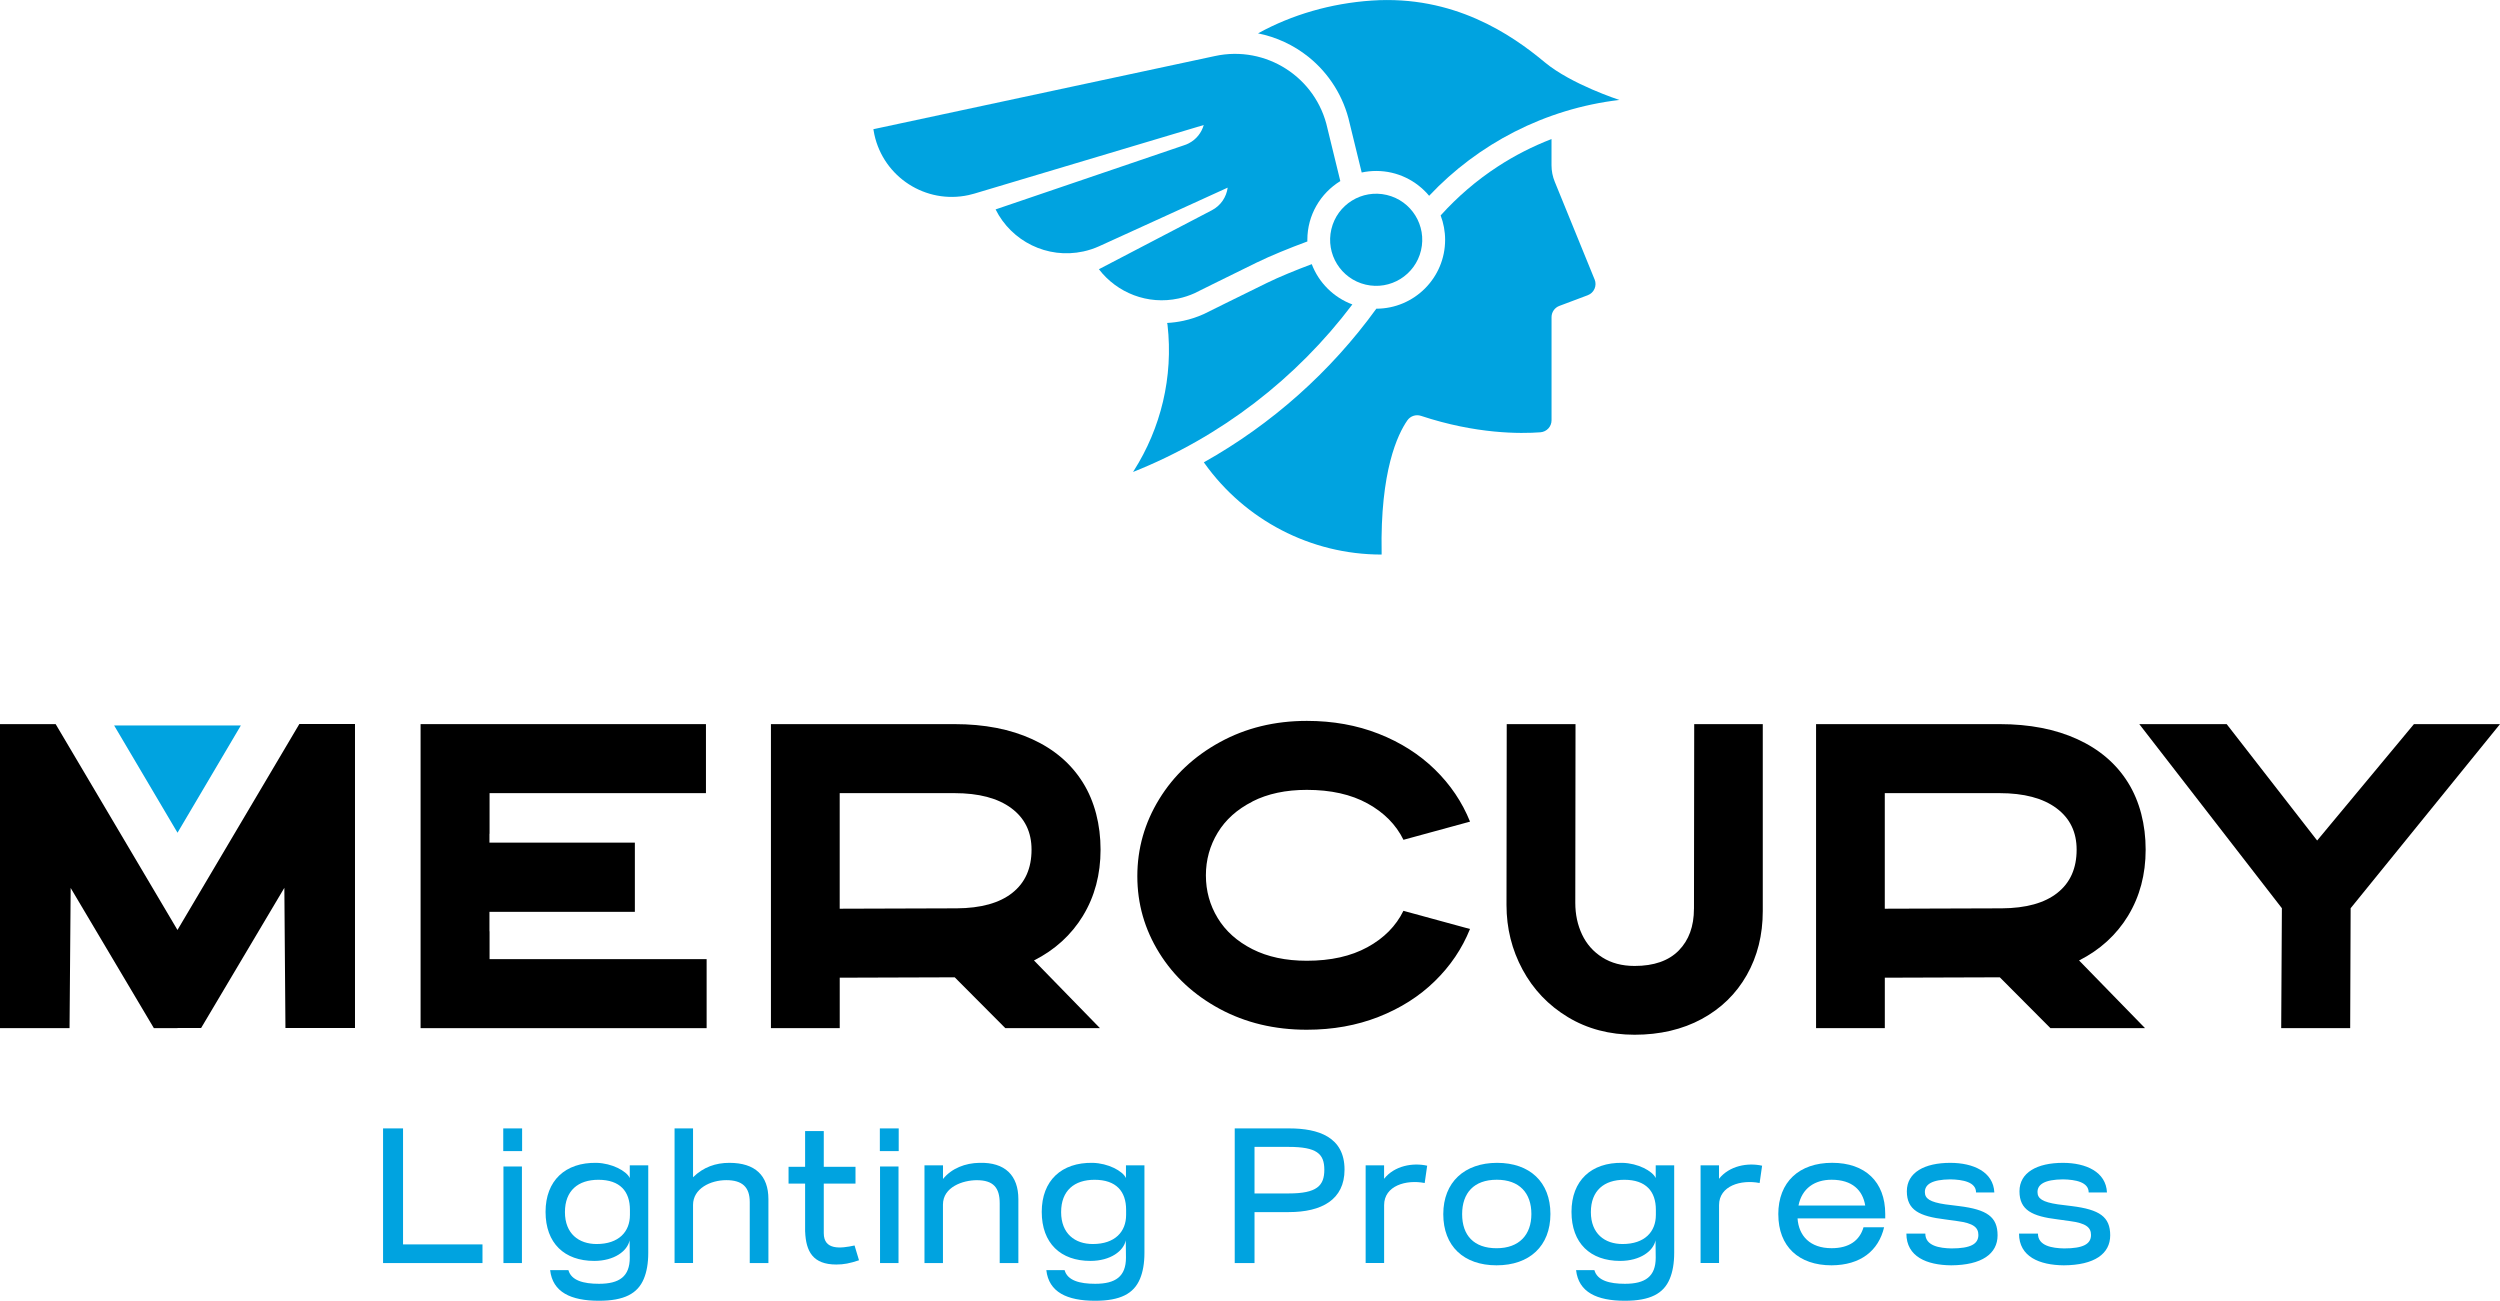 <?xml version="1.0" encoding="UTF-8"?>
<svg id="Capa_2" data-name="Capa 2" xmlns="http://www.w3.org/2000/svg" viewBox="0 0 664.32 345.64">
  <defs>
    <style>
      .cls-1 {
        fill: #00a3e0;
      }
    </style>
  </defs>
  <g id="Layer_1" data-name="Layer 1">
    <g>
      <g>
        <g>
          <path class="cls-1" d="M101.78,299.85h5.32v30.82h21.11v4.96h-26.42v-35.77Z"/>
          <path class="cls-1" d="M133.73,299.85h5.01v6.03h-5.01v-6.03ZM133.78,309.97h4.91v25.66h-4.91v-25.66Z"/>
          <path class="cls-1" d="M146.18,337.51h4.86c.77,2.76,3.99,3.63,8.13,3.63,5.42,0,8.18-1.94,8.18-6.95l-.05-4.6c-.56,2.81-4.04,5.47-9.4,5.47-7.92,0-12.93-4.7-12.93-13.03s5.26-13.18,13.54-13.03c4.09.1,7.97,2.15,8.84,4.04v-3.37h4.91v23.25c0,2.76-.41,5.06-1.18,6.9-1.64,3.93-5.21,5.83-11.91,5.83-7.51,0-12.32-2.3-12.98-8.13ZM167.39,322.85v-1.38c0-4.86-2.61-7.97-8.38-7.97-5.37,0-8.89,2.86-8.89,8.59s3.68,8.48,8.43,8.48c5.88,0,8.84-3.27,8.84-7.72Z"/>
          <path class="cls-1" d="M179.25,299.85h4.91v12.98c2.76-2.71,6.03-3.83,9.66-3.83,6.85,0,10.37,3.37,10.37,9.66v16.97h-4.96v-16.2c0-3.99-1.99-5.83-6.23-5.83s-8.84,2.25-8.84,6.59v15.43h-4.91v-35.77Z"/>
          <path class="cls-1" d="M213.94,327.29v-12.78h-4.4v-4.45h4.4v-9.5h4.96v9.5h8.43v4.45h-8.43v13.18c0,4.55,4.45,4.09,8.18,3.27l1.18,3.93c-2.45.82-4.04,1.13-6.03,1.13-6.23,0-8.07-3.48-8.28-8.74Z"/>
          <path class="cls-1" d="M233.8,299.85h5.01v6.03h-5.01v-6.03ZM233.85,309.97h4.91v25.66h-4.91v-25.66Z"/>
          <path class="cls-1" d="M245.67,309.66h4.91v3.63c2.3-2.86,5.98-4.24,9.66-4.29,6.85-.2,10.37,3.37,10.37,9.66v16.97h-4.96v-15.89c0-4.09-1.64-6.13-6.08-6.13-3.68,0-9,1.79-9,6.49v15.54h-4.91v-25.96Z"/>
          <path class="cls-1" d="M278.03,337.51h4.86c.77,2.76,3.99,3.63,8.13,3.63,5.42,0,8.18-1.94,8.18-6.95l-.05-4.6c-.56,2.81-4.04,5.47-9.4,5.47-7.92,0-12.93-4.7-12.93-13.03s5.26-13.18,13.54-13.03c4.09.1,7.97,2.15,8.84,4.04v-3.37h4.91v23.25c0,2.76-.41,5.06-1.18,6.9-1.64,3.93-5.21,5.83-11.91,5.83-7.51,0-12.32-2.3-12.98-8.13ZM299.24,322.85v-1.38c0-4.86-2.61-7.97-8.38-7.97-5.37,0-8.89,2.86-8.89,8.59s3.68,8.48,8.43,8.48c5.88,0,8.84-3.27,8.84-7.72Z"/>
          <path class="cls-1" d="M328.1,299.85h14.51c7.67,0,14.67,2.25,14.67,10.94,0,8.02-6.08,11.3-14.82,11.3h-9.1v13.54h-5.26v-35.77ZM351.91,310.84c0-4.29-2.04-6.08-9.51-6.08h-9.04v12.37h9.1c7.46,0,9.45-2.04,9.45-6.29Z"/>
          <path class="cls-1" d="M362.88,309.66h4.91v3.58c2.76-3.48,7.62-4.34,11.45-3.48l-.66,4.6c-4.91-.97-10.78.71-10.78,5.88v15.38h-4.91v-25.96Z"/>
          <path class="cls-1" d="M383.52,322.64c0-8.53,5.67-13.64,14.31-13.64s14.16,5.06,14.16,13.59-5.57,13.64-14.31,13.64-14.16-5.11-14.16-13.59ZM406.93,322.59c0-5.52-3.12-9.1-9.2-9.1s-9.2,3.53-9.2,9.15,3.12,9.05,9.15,9.05,9.25-3.58,9.25-9.1Z"/>
          <path class="cls-1" d="M418.81,337.51h4.86c.77,2.76,3.99,3.63,8.12,3.63,5.42,0,8.18-1.94,8.18-6.95l-.05-4.6c-.56,2.81-4.04,5.47-9.4,5.47-7.92,0-12.93-4.7-12.93-13.03s5.26-13.18,13.54-13.03c4.09.1,7.97,2.15,8.84,4.04v-3.37h4.91v23.25c0,2.76-.41,5.06-1.18,6.9-1.63,3.93-5.21,5.83-11.91,5.83-7.51,0-12.32-2.3-12.98-8.13ZM440.01,322.85v-1.38c0-4.86-2.61-7.97-8.38-7.97-5.36,0-8.89,2.86-8.89,8.59s3.68,8.48,8.43,8.48c5.88,0,8.84-3.27,8.84-7.72Z"/>
          <path class="cls-1" d="M451.88,309.66h4.91v3.58c2.76-3.48,7.62-4.34,11.45-3.48l-.66,4.6c-4.91-.97-10.78.71-10.78,5.88v15.38h-4.91v-25.96Z"/>
          <path class="cls-1" d="M472.54,322.69c0-8.64,5.57-13.7,14.31-13.7s14.11,5.01,14.11,13.59v1.18h-23.3c.31,4.6,3.27,7.92,9.05,7.92,4.65,0,7.46-2.04,8.48-5.57h5.47c-1.48,6.29-6.29,10.07-13.95,10.12-8.74,0-14.16-5.01-14.16-13.54ZM486.7,313.49c-4.45,0-7.87,2.25-8.79,6.85h17.73c-.66-4.04-3.42-6.85-8.94-6.85Z"/>
          <path class="cls-1" d="M506.6,327.8h5.01c0,3.27,3.78,3.88,6.95,3.94,5.11,0,7.15-1.18,7.15-3.58,0-1.99-1.33-3.12-5.57-3.68l-3.32-.46c-6.75-.82-10.12-2.45-10.12-7.46s4.7-7.56,11.55-7.56c6.13,0,11.45,2.4,11.7,7.87h-4.86c0-2.76-3.48-3.42-6.85-3.48-4.86.05-6.75,1.33-6.75,3.37,0,1.74,1.33,2.66,5.42,3.27l3.68.46c7.41.92,10.22,2.86,10.22,7.77s-4.19,7.92-12.32,7.97c-6.49-.05-11.91-2.3-11.91-8.43Z"/>
          <path class="cls-1" d="M536.53,327.8h5.01c0,3.27,3.78,3.88,6.95,3.94,5.11,0,7.15-1.18,7.15-3.58,0-1.99-1.33-3.12-5.57-3.68l-3.32-.46c-6.75-.82-10.12-2.45-10.12-7.46s4.7-7.56,11.55-7.56c6.13,0,11.45,2.4,11.7,7.87h-4.86c0-2.76-3.48-3.42-6.85-3.48-4.86.05-6.75,1.33-6.75,3.37,0,1.74,1.33,2.66,5.42,3.27l3.68.46c7.41.92,10.22,2.86,10.22,7.77s-4.19,7.92-12.32,7.97c-6.49-.05-11.91-2.3-11.91-8.43Z"/>
        </g>
        <polygon class="cls-1" points="30.33 192.78 47.17 221.28 64 192.78 30.33 192.78"/>
        <g>
          <polygon points="47.17 247.1 47.17 247.14 14.79 192.42 0 192.42 0 273.21 18.48 273.21 18.78 235.96 40.89 273.21 47.17 273.21 47.17 273.17 53.44 273.17 75.56 235.92 75.85 273.17 94.33 273.17 94.33 192.38 79.55 192.38 47.17 247.1"/>
          <path d="M287.79,243.32c3.1-5.1,4.66-10.95,4.66-17.55s-1.56-12.8-4.69-17.81c-3.12-5.01-7.61-8.85-13.44-11.52-5.84-2.68-12.74-4.02-20.69-4.02h-48.77v80.78h18.28v-13.4l30.56-.1,13.44,13.5h25.14l-17.52-17.98c5.59-2.83,9.93-6.8,13.04-11.9ZM268.99,237.27c-3.41,2.7-8.34,4.06-14.78,4.1l-31.08.1v-30.71h30.5c6.48,0,11.51,1.33,15.1,3.99,3.59,2.66,5.38,6.34,5.38,11.03,0,4.97-1.71,8.8-5.12,11.49Z"/>
          <path d="M332.81,212.97c4.05-2.06,8.88-3.08,14.46-3.08,6.36,0,11.74,1.2,16.12,3.61,4.38,2.41,7.57,5.63,9.55,9.66l17.69-4.83c-2.1-5.2-5.21-9.82-9.34-13.85-4.13-4.03-9.11-7.2-14.93-9.49-5.82-2.29-12.18-3.43-19.09-3.43-8.54,0-16.24,1.88-23.11,5.65-6.87,3.76-12.24,8.81-16.12,15.13-3.88,6.32-5.82,13.15-5.82,20.49s1.94,14.12,5.82,20.37c3.88,6.25,9.24,11.21,16.09,14.9,6.85,3.69,14.56,5.53,23.13,5.53,6.91,0,13.27-1.14,19.09-3.43,5.82-2.29,10.8-5.45,14.93-9.49,4.13-4.03,7.25-8.65,9.34-13.85l-17.69-4.83c-1.98,4.04-5.16,7.26-9.55,9.66-4.39,2.41-9.76,3.61-16.12,3.61-5.59,0-10.41-1.03-14.46-3.08-4.05-2.06-7.13-4.81-9.22-8.26-2.1-3.45-3.14-7.24-3.14-11.35s1.05-7.9,3.14-11.35c2.09-3.45,5.17-6.21,9.22-8.26Z"/>
          <path d="M450.13,241.49c0,4.66-1.35,8.35-4.04,11.09-2.7,2.74-6.61,4.1-11.73,4.1-3.34,0-6.2-.76-8.58-2.27-2.39-1.51-4.18-3.54-5.38-6.08-1.2-2.54-1.8-5.34-1.8-8.41l.06-47.49h-18.28l-.06,48.07c0,6.17,1.43,11.89,4.28,17.17,2.85,5.28,6.86,9.48,12.02,12.6,5.16,3.12,11.08,4.69,17.75,4.69s12.7-1.4,17.84-4.19c5.14-2.79,9.13-6.68,11.96-11.67,2.83-4.99,4.25-10.66,4.25-17.02v-49.65h-18.22l-.06,49.06Z"/>
          <path d="M565.5,243.32c3.1-5.1,4.66-10.95,4.66-17.55s-1.56-12.8-4.68-17.81c-3.12-5.01-7.61-8.85-13.44-11.52-5.84-2.68-12.74-4.02-20.69-4.02h-48.77v80.78h18.27v-13.4l30.56-.1,13.44,13.5h25.14l-17.52-17.98c5.59-2.83,9.93-6.8,13.04-11.9ZM546.7,237.27c-3.41,2.7-8.34,4.06-14.78,4.1l-31.08.1v-30.71h30.5c6.48,0,11.51,1.33,15.1,3.99,3.59,2.66,5.38,6.34,5.38,11.03,0,4.97-1.71,8.8-5.12,11.49Z"/>
          <polygon points="641.45 192.42 615.73 223.35 591.69 192.42 568.47 192.42 606.36 241.34 606.18 273.21 624.51 273.21 624.63 241.34 664.32 192.42 641.45 192.42"/>
          <polygon points="130.09 247.47 130.06 247.47 130.06 242.3 168.7 242.3 168.7 223.91 130.06 223.91 130.06 221.56 130.09 221.56 130.09 210.76 187.59 210.76 187.59 192.42 111.76 192.42 111.76 273.21 187.77 273.21 187.77 254.87 130.09 254.87 130.09 247.47"/>
        </g>
      </g>
      <g>
        <circle class="cls-1" cx="365.7" cy="63.73" r="12.24" transform="translate(219.66 405) rotate(-76.72)"/>
        <g>
          <g>
            <path class="cls-1" d="M358.64,32.74l3.2,13.1c1.25-.27,2.54-.41,3.86-.41,5.64,0,10.7,2.57,14.06,6.6,13-13.8,30.76-23.13,50.56-25.47,0,0-12.76-4.12-19.85-10.02-8.86-7.39-24.18-17.86-45.94-16.39-10.95.74-21.25,3.79-30.06,8.62l-.17.1c4.84.97,9.43,3.09,13.33,6.2,5.57,4.44,9.48,10.71,11.01,17.68Z"/>
            <path class="cls-1" d="M348.58,70.19c-4.19,1.57-8.64,3.38-11.94,5-7.35,3.59-16.47,8.13-16.56,8.17l-.1.05-.11.05c-1.72.78-3.54,1.38-5.4,1.78-1.43.31-2.88.5-4.33.58l.1.48c1.59,13.95-1.81,27.53-8.93,38.75l-.23.37c23.29-9.28,43.41-24.81,58.28-44.52-4.96-1.84-8.92-5.77-10.79-10.71Z"/>
          </g>
          <path class="cls-1" d="M423.73,74.26l-10.59-25.97c-.57-1.39-.86-2.87-.86-4.37v-6.97c-5.01,1.94-9.83,4.39-14.32,7.33-5.59,3.64-10.69,8.03-15.14,12.97.76,2.01,1.19,4.2,1.19,6.48,0,10.09-8.2,18.29-18.28,18.3-12.13,16.76-27.83,30.73-45.83,40.82l.16.23c10.7,15.04,28.22,24.31,47.08,24.28v-.49c-.41-21.75,4.27-31.48,6.83-35.16.81-1.16,2.28-1.65,3.62-1.21,14.67,4.87,26.49,4.77,31.75,4.37,1.66-.13,2.95-1.51,2.95-3.18v-27.41c0-1.33.82-2.52,2.07-2.99l7.55-2.84c1.68-.63,2.51-2.53,1.83-4.19Z"/>
          <path class="cls-1" d="M347.4,63.73c0-6.6,3.51-12.39,8.76-15.61l-3.42-14.01c-2.95-13.56-16.33-22.16-29.89-19.22l-90.48,19.38-.29.06c.07.47.15.94.26,1.41,2.47,11.36,13.68,18.57,25.04,16.1.51-.11,1.02-.24,1.52-.39l60.97-18.23c-.58,2.03-1.96,3.83-3.99,4.87-.42.22-.86.4-1.3.53l-49.83,16.96-.19.07c4.19,8.42,13.7,13.26,23.31,11.17,1.48-.32,2.88-.79,4.21-1.39l34.15-15.57c-.33,2.49-1.83,4.78-4.22,6.02l-29.73,15.52-.27.14c4.81,6.27,12.96,9.56,21.18,7.77,1.47-.32,2.88-.79,4.2-1.38,0,0,9.15-4.55,16.6-8.19,3.63-1.77,8.69-3.84,13.42-5.58,0-.14-.01-.29-.01-.43Z"/>
        </g>
      </g>
    </g>
  </g>
</svg>